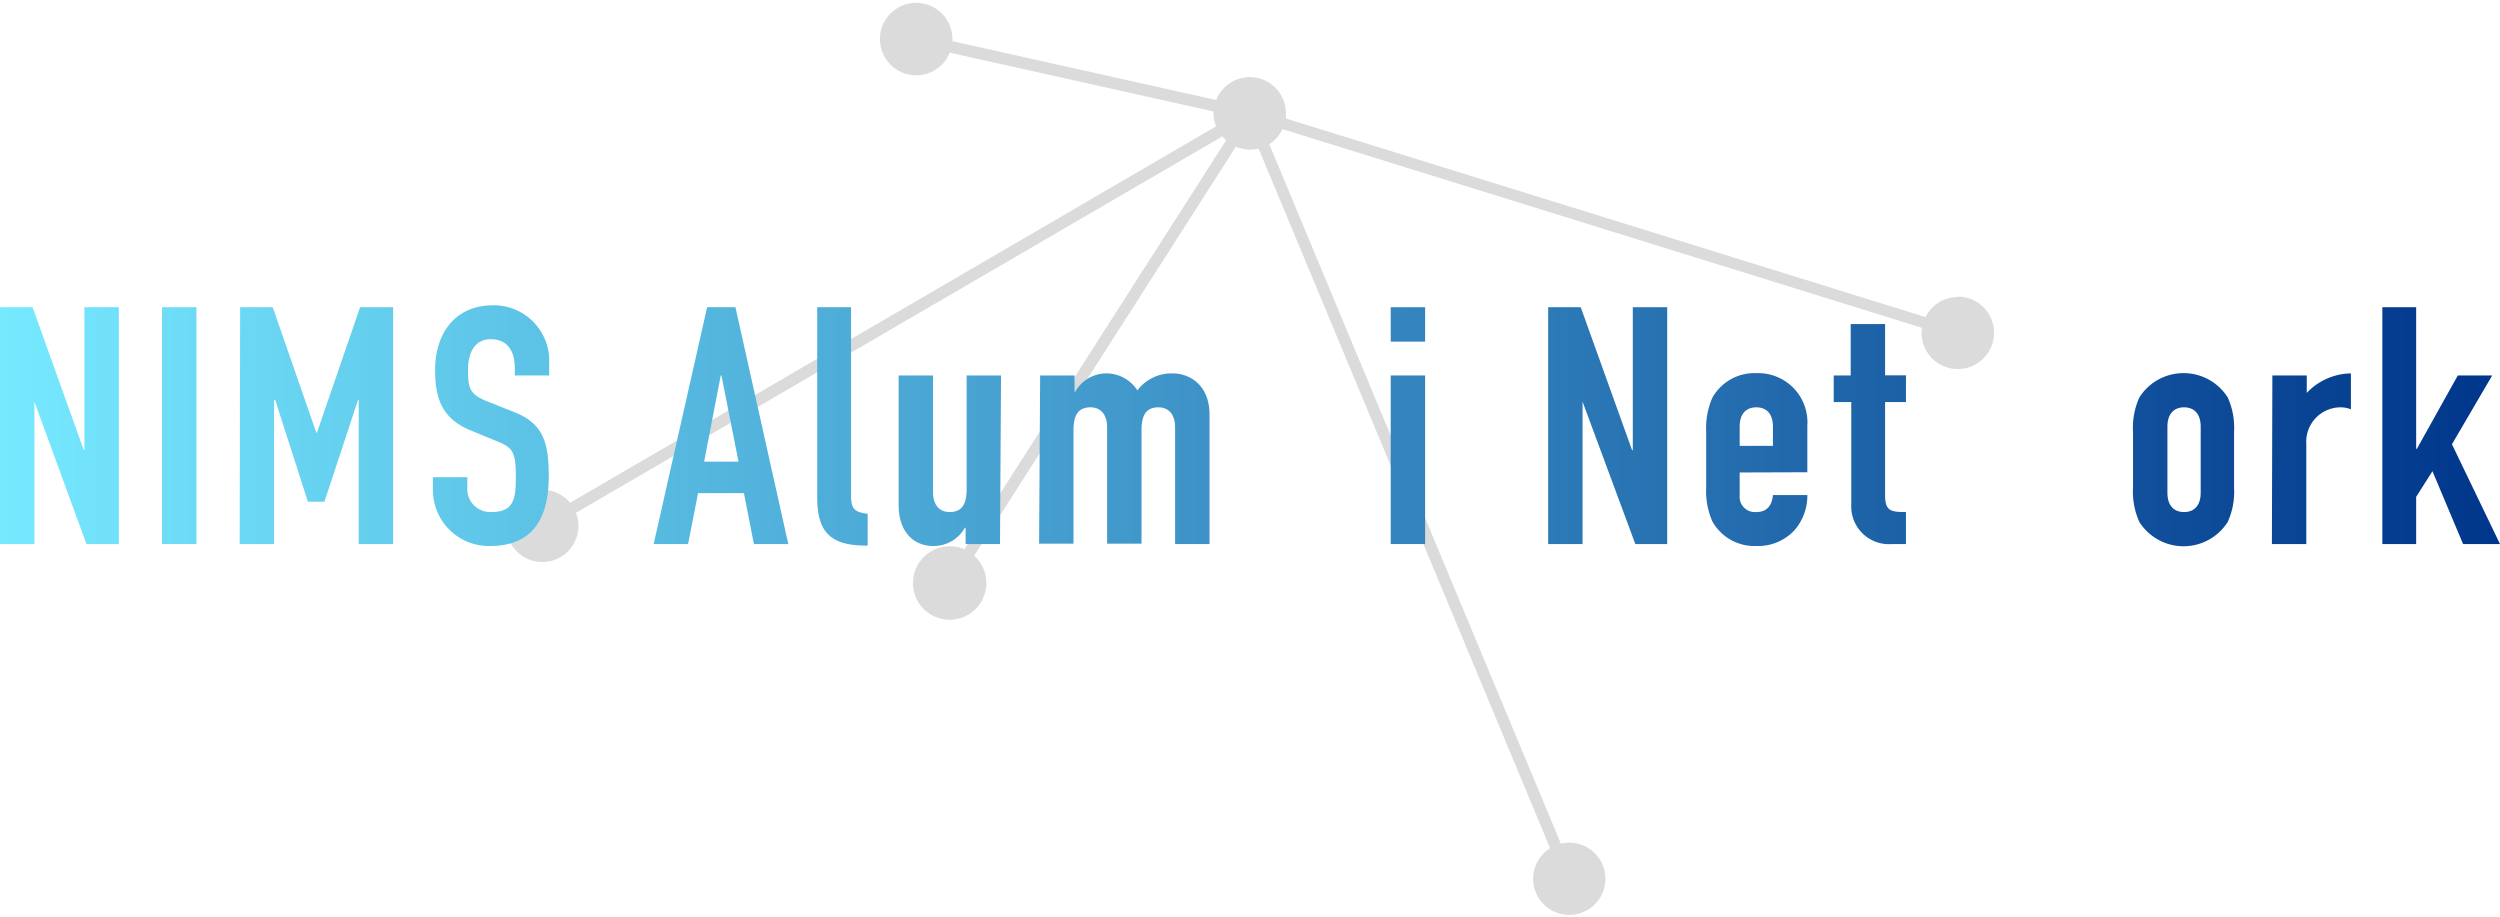 <svg xmlns="http://www.w3.org/2000/svg" xmlns:xlink="http://www.w3.org/1999/xlink" viewBox="0 0 218 79.48" width="218" height="80"><defs><style>.cls-1{fill:#dbdbdb;}.cls-2{fill:url(#新規グラデーションスウォッチ_1);}.cls-3{fill:url(#新規グラデーションスウォッチ_1-6);}.cls-4{fill:url(#新規グラデーションスウォッチ_1-7);}.cls-5{fill:url(#新規グラデーションスウォッチ_1-8);}.cls-6{fill:url(#新規グラデーションスウォッチ_1-12);}.cls-7{fill:url(#新規グラデーションスウォッチ_1-13);}</style><linearGradient id="新規グラデーションスウォッチ_1" x1="-0.16" y1="36.85" x2="217.89" y2="36.85" gradientUnits="userSpaceOnUse"><stop offset="0" stop-color="#76e9ff"/><stop offset="1" stop-color="#00368b"/></linearGradient><linearGradient id="新規グラデーションスウォッチ_1-6" x1="-0.16" y1="36.94" x2="217.89" y2="36.94" xlink:href="#新規グラデーションスウォッチ_1"/><linearGradient id="新規グラデーションスウォッチ_1-7" x1="-0.16" y1="39.91" x2="217.89" y2="39.91" xlink:href="#新規グラデーションスウォッチ_1"/><linearGradient id="新規グラデーションスウォッチ_1-8" x1="-0.16" y1="39.74" x2="217.89" y2="39.74" xlink:href="#新規グラデーションスウォッチ_1"/><linearGradient id="新規グラデーションスウォッチ_1-12" x1="-0.16" y1="39.83" x2="217.89" y2="39.83" xlink:href="#新規グラデーションスウォッチ_1"/><linearGradient id="新規グラデーションスウォッチ_1-13" x1="-0.16" y1="37.59" x2="217.89" y2="37.59" xlink:href="#新規グラデーションスウォッチ_1"/></defs><g id="レイヤー_2" data-name="レイヤー 2"><g id="文字_" data-name="文字。"><path class="cls-1" d="M170.72,25.64a3.13,3.13,0,0,0-2.81,1.75L112.13,10.07a3.27,3.27,0,0,0,0-.44,3.15,3.15,0,0,0-6.08-1.17l-23-5.13c0-.06,0-.11,0-.17a3.16,3.16,0,1,0-.23,1.17l23,5.13c0,.06,0,.11,0,.17a3.25,3.25,0,0,0,.22,1.13L49.71,43.58a3.15,3.15,0,1,0,.73,2,3,3,0,0,0-.22-1.12L106.6,11.63a2.58,2.58,0,0,0,.32.34L84.1,47.64a3,3,0,0,0-1.25-.26,3.2,3.2,0,1,0,2.1.82l22.82-35.67a3.21,3.21,0,0,0,1.25.26,3.56,3.56,0,0,0,.73-.09l25.42,61a3.15,3.15,0,1,0,1.67-.48,2.92,2.92,0,0,0-.73.09l-25.43-61A3.11,3.11,0,0,0,111.83,11l55.78,17.33a3,3,0,0,0-.05.43,3.16,3.16,0,1,0,3.16-3.16Z"/><path class="cls-2" d="M0,26.53H2.84L7.31,39h.05V26.53h3V47.18H7.54L3,34.77H3V47.18H0Z"/><path class="cls-2" d="M14.13,26.53h3V47.18h-3Z"/><path class="cls-2" d="M20.94,26.53h2.84l3.8,10.93h.06L31.4,26.53h2.88V47.18h-3V34.62h-.06l-2.93,8.87H26.85L24,34.62H23.9V47.18h-3Z"/><path class="cls-2" d="M47.89,32.48h-3v-.67c0-1.36-.58-2.49-2.08-2.49s-2,1.3-2,2.66c0,1.6.14,2.15,1.68,2.76l2.26.9c2.61,1,3.1,2.63,3.1,5.65,0,3.48-1.27,6.06-5.1,6.06a4.88,4.88,0,0,1-5-4.9v-1.1h3v.93a2,2,0,0,0,2.09,2.11c2,0,2.14-1.19,2.14-3.07,0-2.2-.26-2.55-1.71-3.13l-2.11-.87c-2.55-1-3.22-2.73-3.22-5.31,0-3.13,1.68-5.65,5.07-5.65A4.84,4.84,0,0,1,47.89,31Z"/><path class="cls-2" d="M61.66,26.53h2.47l4.61,20.65h-3l-.87-4.44h-4L60,47.18h-3Zm1.25,5.95h-.06L61.4,40h3Z"/><path class="cls-3" d="M71.26,26.53h2.95V43c0,1.1.32,1.42,1.45,1.54v2.78c-2.72,0-4.4-.7-4.4-4.12Z"/><path class="cls-4" d="M87.2,47.18h-3V45.76h-.06a3.13,3.13,0,0,1-2.78,1.59c-1.48,0-3-1-3-3.6V32.48h3V42.65c0,1.08.52,1.74,1.45,1.74,1.1,0,1.48-.72,1.48-2V32.48h3Z"/><path class="cls-5" d="M90.7,32.48h3V33.9h.06a3.12,3.12,0,0,1,2.78-1.6,3.23,3.23,0,0,1,2.64,1.48,3.73,3.73,0,0,1,3.07-1.48c1.48,0,3.22,1,3.22,3.6V47.18h-3V37c0-1.07-.53-1.74-1.45-1.74-1.11,0-1.48.72-1.48,2v9.89h-3V37c0-1.07-.52-1.74-1.45-1.74-1.1,0-1.48.72-1.48,2v9.89h-3Z"/><path class="cls-5" d="M108.94,32.48h3V33.9H112a3.12,3.12,0,0,1,2.78-1.6c1.48,0,3.05,1,3.05,3.6V47.18h-3V37c0-1.07-.52-1.74-1.45-1.74-1.1,0-1.48.72-1.48,2v9.89h-3Z"/><path class="cls-2" d="M121.27,26.53h3v3h-3Zm0,5.95h3v14.7h-3Z"/><path class="cls-2" d="M135,26.53h2.84L142.32,39h.06V26.53h3V47.18h-2.78L138,34.77H138V47.18h-3Z"/><path class="cls-6" d="M151.7,40.94v2a1.33,1.33,0,0,0,1.45,1.45c1.13,0,1.39-.84,1.45-1.48h3a4.56,4.56,0,0,1-1.19,3.14,4.32,4.32,0,0,1-3.22,1.3,4.21,4.21,0,0,1-3.86-2.12,6.51,6.51,0,0,1-.55-3V37.4a6.53,6.53,0,0,1,.55-3,4.21,4.21,0,0,1,3.86-2.12,4.29,4.29,0,0,1,4.41,4.58v4.06Zm0-2.32h2.9V36.94c0-1.1-.55-1.68-1.45-1.68s-1.45.58-1.45,1.68Z"/><path class="cls-7" d="M161.38,28h3v4.47h1.82V34.8h-1.82v8.14c0,1.37.52,1.45,1.82,1.45v2.79H165a3.29,3.29,0,0,1-3.57-3.45V34.8H159.9V32.48h1.48Z"/><path class="cls-6" d="M180.29,47.18h-2.61l-1.62-8.73H176l-1.62,8.73h-2.61l-3.48-14.7h3.13l1.8,9.13h.06l1.65-9.13h2.32l1.57,9.13h.05l1.77-9.13h3.13Z"/><path class="cls-6" d="M186,37.4a6.4,6.4,0,0,1,.55-3,4.56,4.56,0,0,1,7.71,0,6.4,6.4,0,0,1,.55,3v4.85a6.38,6.38,0,0,1-.55,3,4.56,4.56,0,0,1-7.71,0,6.38,6.38,0,0,1-.55-3Zm3,5.31c0,1.1.55,1.68,1.45,1.68s1.45-.58,1.45-1.68V36.94c0-1.1-.56-1.68-1.45-1.68s-1.45.58-1.45,1.68Z"/><path class="cls-5" d="M198.15,32.48h3V34A5.41,5.41,0,0,1,205,32.3v3.13a2.47,2.47,0,0,0-.89-.17,3,3,0,0,0-3,3.19v8.73h-3Z"/><path class="cls-2" d="M207.74,26.53h2.95V38.88h.06l3.57-6.4h3l-3.51,6L218,47.18h-3.22l-2.67-6.35-1.42,2.23v4.12h-2.95Z"/></g></g></svg>